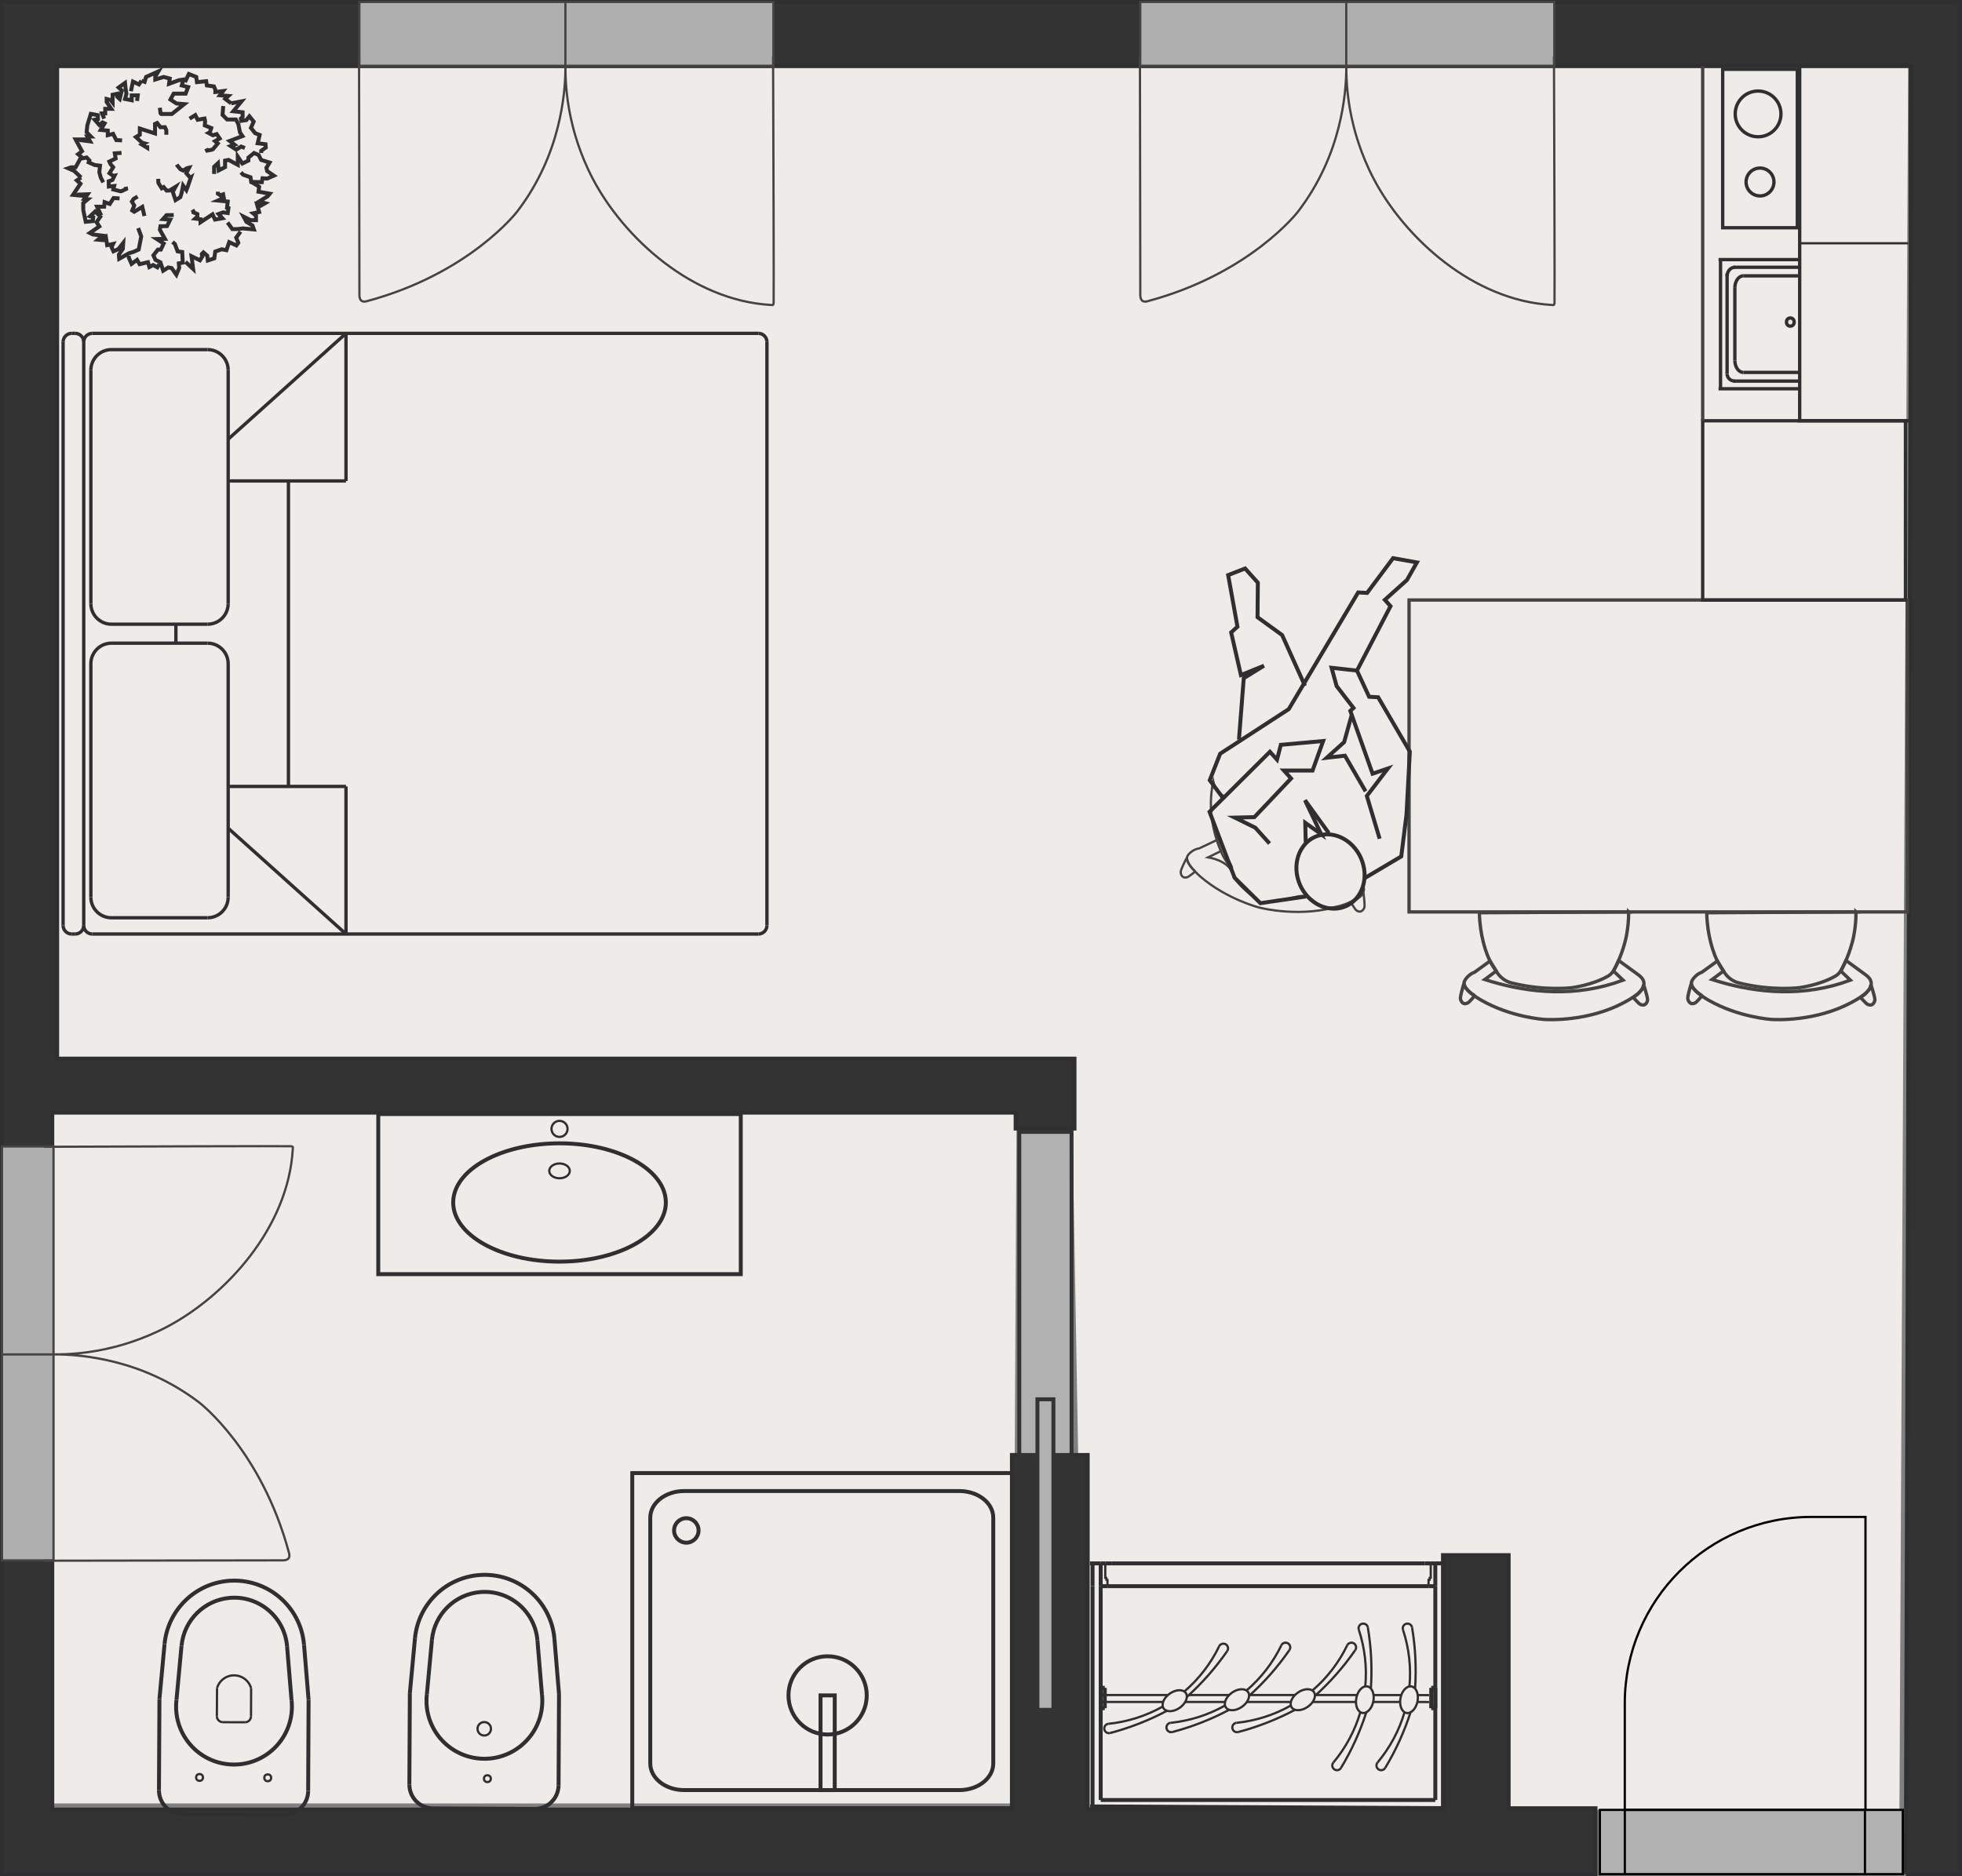 <?xml version="1.0" encoding="UTF-8"?><svg id="Layer_2" xmlns="http://www.w3.org/2000/svg" viewBox="0 0 498.39 476.69"><rect x="0" y="0" width="498.39" height="476.69" fill="#808080" stroke="none"/><defs><style>.cls-1,.cls-2,.cls-3,.cls-4,.cls-5,.cls-6,.cls-7,.cls-8,.cls-9,.cls-10,.cls-11{stroke-miterlimit:10;}.cls-1,.cls-2,.cls-8,.cls-9,.cls-10{stroke-width:.57px;}.cls-1,.cls-5{fill:#b2b1b1;}.cls-1,.cls-9{stroke:#010101;}.cls-2{fill:#afafaf;}.cls-2,.cls-4,.cls-10{stroke:#444443;}.cls-3,.cls-4,.cls-7{stroke-width:.85px;}.cls-3,.cls-4,.cls-8,.cls-9,.cls-10,.cls-11{fill:none;}.cls-3,.cls-6,.cls-7,.cls-8,.cls-11{stroke:#2f2f31;}.cls-12{fill:#efebe8;}.cls-5{stroke:#333;}.cls-6{fill:#333;}.cls-7{fill:#ebe5db;}</style></defs><g id="Layer_6"><g><line class="cls-11" x1="322.41" y1="398.14" x2="322.41" y2="403"/><rect class="cls-11" x="257.16" y="374.28" width="4.92" height="85.14"/><polyline class="cls-12" points="13.53 281.16 258.24 281.16 257.31 458.23 13.53 458.23 13.53 281.16"/><polyline class="cls-12" points="275.46 459.74 482.5 459.87 484.71 16.82 13.68 16.82 13.68 269.02 272.11 269.02 275.46 459.74"/><path class="cls-6" d="M484.11,476.19h13.78V.5H.5V476.19H405.3v-16.74h-22.07v-64.32h-16.68v64.59h-90.25v-90.04h-19.25v90.09H13.28v-177.07h244.71v4.05h14.96v-17.77H14.52V16.81H485.56l-1.45,459.39Z"/><g><rect class="cls-5" x="258.92" y="287.59" width="13.28" height="82.1"/><rect class="cls-5" x="263.53" y="355.54" width="4.06" height="78.9"/></g><g><rect class="cls-2" x=".5" y="291.3" width="13.09" height="105.17"/><path class="cls-10" d="M11.19,291.38c21.3-.08,61.96-.21,62.76-.14,.31,.03,.45,.21,.45,.21,0,.12-.01,.32-.03,.56-1.16,19.95-17.02,37.24-31.96,45.12-6.46,3.41-12.41,4.87-13.25,5.09-6.22,1.6-11.65,1.94-15.62,1.91,4.25-.03,9.63,.42,15.68,1.95,6.59,1.67,14.13,4.73,21.42,10.3,0,0,15.78,12.05,22.78,38.21,.06,.21,.22,.83-.07,1.29-.38,.59-1.3,.58-1.59,.58-1.62-.01-26.45,.03-60.57,.09"/><line class="cls-10" x1="13.53" y1="344.14" x2=".5" y2="344.14"/></g><g><rect class="cls-2" x="135.77" y="-43.98" width="16.21" height="105.17" transform="translate(152.48 -135.27) rotate(90)"/><path class="cls-10" d="M196.38,14.3c.08,21.3,.21,61.96,.14,62.76-.03,.31-.21,.45-.21,.45-.12,0-.32-.01-.56-.03-19.95-1.16-37.24-17.02-45.12-31.96-3.41-6.46-4.87-12.41-5.09-13.25-1.6-6.22-1.94-11.65-1.91-15.62,.03,4.25-.42,9.63-1.95,15.68-1.67,6.59-4.73,14.13-10.3,21.42,0,0-12.05,15.78-38.21,22.78-.21,.06-.83,.22-1.29-.07-.59-.38-.58-1.3-.58-1.59,.01-1.62-.03-26.45-.09-60.57"/><line class="cls-10" x1="143.62" y1="16.65" x2="143.62" y2=".5"/></g><g><rect class="cls-2" x="334.14" y="-43.98" width="16.21" height="105.17" transform="translate(350.84 -333.64) rotate(90)"/><path class="cls-10" d="M394.74,14.3c.08,21.3,.21,61.96,.14,62.76-.03,.31-.21,.45-.21,.45-.12,0-.32-.01-.56-.03-19.95-1.16-37.24-17.02-45.12-31.96-3.41-6.46-4.87-12.41-5.09-13.25-1.6-6.22-1.94-11.65-1.91-15.62,.03,4.25-.42,9.63-1.95,15.68-1.67,6.59-4.73,14.13-10.3,21.42,0,0-12.05,15.78-38.21,22.78-.21,.06-.83,.22-1.29-.07-.59-.38-.58-1.3-.58-1.59,.01-1.62-.03-26.45-.09-60.57"/><line class="cls-10" x1="341.98" y1="16.65" x2="341.98" y2=".5"/></g><g><rect class="cls-1" x="406.4" y="459.86" width="76.95" height="16.33"/><path class="cls-9" d="M460.06,385.43h13.81v74.43h-61.14v-27.11c0-26.12,21.21-47.32,47.32-47.32Z"/><line class="cls-1" x1="473.74" y1="459.86" x2="473.74" y2="476.19"/><line class="cls-1" x1="412.74" y1="459.86" x2="412.74" y2="476.19"/></g><g><g id="ARC"><path class="cls-3" d="M194.82,86.88c0-1.2-.98-2.18-2.18-2.18"/></g><g id="ARC-2"><path class="cls-3" d="M57.96,94.06c0-2.89-2.34-5.23-5.23-5.23"/></g><g id="LINE"><line class="cls-3" x1="44.68" y1="163.42" x2="44.68" y2="158.6"/></g><g id="ARC-3"><path class="cls-3" d="M57.96,168.65c0-2.89-2.34-5.23-5.23-5.23"/></g><g id="ARC-4"><path class="cls-3" d="M52.73,158.6c2.89,0,5.23-2.34,5.23-5.23"/></g><g id="LINE-2"><line class="cls-3" x1="57.96" y1="122.2" x2="87.89" y2="122.2"/></g><g id="LINE-3"><line class="cls-3" x1="57.96" y1="94.06" x2="57.96" y2="153.37"/></g><g id="LINE-4"><line class="cls-3" x1="57.96" y1="111.59" x2="87.89" y2="84.7"/></g><g id="LINE-5"><line class="cls-3" x1="87.89" y1="84.7" x2="87.89" y2="122.2"/></g><g id="ARC-5"><path class="cls-3" d="M23.45,84.7c-1.2,0-2.18,.98-2.18,2.18"/></g><g id="ARC-6"><path class="cls-3" d="M18.21,84.7c-1.2,0-2.18,.98-2.18,2.18"/></g><g id="ARC-7"><path class="cls-3" d="M21.27,86.88c0-1.2-.98-2.18-2.18-2.18"/></g><g id="LINE-6"><line class="cls-3" x1="18.21" y1="84.7" x2="19.09" y2="84.7"/></g><g id="ARC-8"><path class="cls-3" d="M28.31,88.83c-2.89,0-5.23,2.34-5.23,5.23"/></g><g id="ARC-9"><path class="cls-3" d="M28.31,163.42c-2.89,0-5.23,2.34-5.23,5.23"/></g><g id="ARC-10"><path class="cls-3" d="M23.08,153.37c0,2.89,2.34,5.23,5.23,5.23"/></g><g id="LINE-7"><line class="cls-3" x1="23.08" y1="94.06" x2="23.08" y2="153.37"/></g><g id="LINE-8"><line class="cls-3" x1="192.64" y1="84.7" x2="23.45" y2="84.7"/></g><g id="LINE-9"><line class="cls-3" x1="52.73" y1="163.42" x2="28.31" y2="163.42"/></g><g id="LINE-10"><line class="cls-3" x1="52.73" y1="88.83" x2="28.31" y2="88.83"/></g><g id="LINE-11"><line class="cls-3" x1="52.73" y1="158.6" x2="28.31" y2="158.6"/></g><g id="ARC-11"><path class="cls-3" d="M192.64,237.32c1.2,0,2.18-.98,2.18-2.18"/></g><g id="LINE-12"><line class="cls-3" x1="87.89" y1="237.32" x2="87.89" y2="199.82"/></g><g id="ARC-12"><path class="cls-3" d="M52.73,233.19c2.89,0,5.23-2.34,5.23-5.23"/></g><g id="LINE-13"><line class="cls-3" x1="73.27" y1="199.82" x2="73.27" y2="199.82"/></g><g id="LINE-14"><line class="cls-3" x1="73.27" y1="199.82" x2="73.27" y2="199.82"/></g><g id="LINE-15"><line class="cls-3" x1="73.27" y1="199.82" x2="73.27" y2="199.82"/></g><g id="LINE-16"><line class="cls-3" x1="73.27" y1="199.82" x2="73.27" y2="199.82"/></g><g id="LINE-17"><line class="cls-3" x1="73.27" y1="199.82" x2="73.27" y2="199.82"/></g><g id="LINE-18"><line class="cls-3" x1="73.27" y1="199.82" x2="73.27" y2="199.82"/></g><g id="LINE-19"><line class="cls-3" x1="73.27" y1="199.82" x2="73.27" y2="199.82"/></g><g id="LINE-20"><line class="cls-3" x1="73.27" y1="199.82" x2="73.27" y2="199.82"/></g><g id="LINE-21"><line class="cls-3" x1="73.27" y1="199.82" x2="73.27" y2="199.82"/></g><g id="LINE-22"><line class="cls-3" x1="73.27" y1="199.82" x2="73.27" y2="199.82"/></g><g id="LINE-23"><line class="cls-3" x1="73.27" y1="199.82" x2="73.27" y2="199.82"/></g><g id="LINE-24"><line class="cls-3" x1="73.27" y1="199.82" x2="73.27" y2="199.82"/></g><g id="LINE-25"><line class="cls-3" x1="73.27" y1="199.82" x2="73.27" y2="199.82"/></g><g id="LINE-26"><line class="cls-3" x1="73.27" y1="199.82" x2="73.27" y2="199.82"/></g><g id="LINE-27"><line class="cls-3" x1="73.27" y1="199.82" x2="73.27" y2="199.82"/></g><g id="LINE-28"><line class="cls-3" x1="73.27" y1="199.82" x2="73.27" y2="199.82"/></g><g id="LINE-29"><line class="cls-3" x1="73.27" y1="199.82" x2="73.27" y2="199.82"/></g><g id="LINE-30"><line class="cls-3" x1="73.27" y1="199.82" x2="73.27" y2="199.82"/></g><g id="LINE-31"><line class="cls-3" x1="73.27" y1="199.82" x2="73.27" y2="199.82"/></g><g id="LINE-32"><line class="cls-3" x1="73.27" y1="199.82" x2="73.27" y2="199.82"/></g><g id="LINE-33"><line class="cls-3" x1="73.27" y1="199.82" x2="73.27" y2="199.82"/></g><g id="LINE-34"><line class="cls-3" x1="73.27" y1="199.82" x2="73.27" y2="199.82"/></g><g id="LINE-35"><line class="cls-3" x1="73.27" y1="199.82" x2="73.27" y2="199.82"/></g><g id="LINE-36"><line class="cls-3" x1="73.27" y1="199.82" x2="73.27" y2="199.82"/></g><g id="LINE-37"><line class="cls-3" x1="73.27" y1="199.82" x2="73.27" y2="199.82"/></g><g id="LINE-38"><line class="cls-3" x1="73.27" y1="199.82" x2="73.27" y2="199.82"/></g><g id="LINE-39"><line class="cls-3" x1="73.27" y1="199.82" x2="73.27" y2="199.82"/></g><g id="LINE-40"><line class="cls-3" x1="73.27" y1="199.82" x2="73.27" y2="199.82"/></g><g id="LINE-41"><line class="cls-3" x1="73.27" y1="199.82" x2="73.27" y2="199.82"/></g><g id="LINE-42"><line class="cls-3" x1="73.27" y1="199.82" x2="73.27" y2="199.82"/></g><g id="LINE-43"><line class="cls-3" x1="73.27" y1="199.82" x2="73.27" y2="199.82"/></g><g id="LINE-44"><line class="cls-3" x1="73.27" y1="199.82" x2="73.27" y2="199.82"/></g><g id="LINE-45"><line class="cls-3" x1="73.27" y1="199.82" x2="73.27" y2="199.82"/></g><g id="LINE-46"><line class="cls-3" x1="73.27" y1="199.82" x2="73.27" y2="199.82"/></g><g id="LINE-47"><line class="cls-3" x1="73.27" y1="199.82" x2="73.27" y2="199.82"/></g><g id="LINE-48"><line class="cls-3" x1="73.27" y1="199.82" x2="73.27" y2="199.82"/></g><g id="LINE-49"><line class="cls-3" x1="73.27" y1="199.82" x2="73.27" y2="199.82"/></g><g id="LINE-50"><line class="cls-3" x1="73.27" y1="199.82" x2="73.27" y2="199.82"/></g><g id="ARC-13"><path class="cls-3" d="M73.27,199.82s0,0,0,0"/></g><g id="ARC-14"><path class="cls-3" d="M73.27,199.82s0,0,0,0"/></g><g id="ARC-15"><path class="cls-3" d="M73.27,199.82s0,0,0,0"/></g><g id="ARC-16"><path class="cls-3" d="M73.27,199.82s0,0,0,0"/></g><g id="ARC-17"><path class="cls-3" d="M73.27,199.82s0,0,0,0"/></g><g id="ARC-18"><path class="cls-3" d="M73.27,199.82s0,0,0,0"/></g><g id="ARC-19"><path class="cls-3" d="M73.27,199.82s0,0,0,0"/></g><g id="ARC-20"><path class="cls-3" d="M73.27,199.82s0,0,0,0"/></g><g id="ARC-21"><path class="cls-3" d="M73.27,199.82s0,0,0,0"/></g><g id="ARC-22"><path class="cls-3" d="M73.27,199.82s0,0,0,0"/></g><g id="ARC-23"><path class="cls-3" d="M73.27,199.82s0,0,0,0"/></g><g id="ARC-24"><path class="cls-3" d="M73.27,199.82s0,0,0,0"/></g><g id="ARC-25"><path class="cls-3" d="M73.27,199.82s0,0,0,0"/></g><g id="ARC-26"><path class="cls-3" d="M73.27,199.82s0,0,0,0"/></g><g id="ARC-27"><path class="cls-3" d="M73.27,199.82s0,0,0,0"/></g><g id="ARC-28"><path class="cls-3" d="M73.27,199.82s0,0,0,0"/></g><g id="ARC-29"><path class="cls-3" d="M73.27,199.82s0,0,0,0"/></g><g id="ARC-30"><path class="cls-3" d="M73.27,199.82s0,0,0,0"/></g><g id="ARC-31"><polyline class="cls-3" points="73.27 199.82 73.27 199.82 73.27 199.82"/></g><g id="ARC-32"><path class="cls-3" d="M73.27,199.82s0,0,0,0"/></g><g id="ARC-33"><polyline class="cls-3" points="73.27 199.82 73.27 199.82 73.27 199.82"/></g><g id="ARC-34"><path class="cls-3" d="M73.27,199.82s0,0,0,0"/></g><g id="ARC-35"><path class="cls-3" d="M73.27,199.82s0,0,0,0"/></g><g id="ARC-36"><path class="cls-3" d="M73.27,199.82s0,0,0,0"/></g><g id="LINE-51"><line class="cls-3" x1="73.27" y1="199.82" x2="73.27" y2="199.82"/></g><g id="LINE-52"><line class="cls-3" x1="73.27" y1="199.82" x2="73.27" y2="199.82"/></g><g id="ARC-37"><polyline class="cls-3" points="73.27 199.82 73.27 199.82 73.27 199.82"/></g><g id="ARC-38"><path class="cls-3" d="M73.27,199.82s0,0,0,0"/></g><g id="ARC-39"><polyline class="cls-3" points="73.27 199.82 73.27 199.82 73.27 199.82"/></g><g id="ARC-40"><path class="cls-3" d="M73.27,199.82s0,0,0,0"/></g><g id="ARC-41"><polyline class="cls-3" points="73.27 199.82 73.27 199.82 73.27 199.82"/></g><g id="ARC-42"><polyline class="cls-3" points="73.27 199.82 73.27 199.82 73.27 199.82"/></g><g id="ARC-43"><path class="cls-3" d="M73.27,199.82s0,0,0,0"/></g><g id="ARC-44"><polyline class="cls-3" points="73.27 199.82 73.27 199.82 73.27 199.82"/></g><g id="ARC-45"><path class="cls-3" d="M73.27,199.82s0,0,0,0"/></g><g id="ARC-46"><polyline class="cls-3" points="73.27 199.82 73.27 199.82 73.27 199.82"/></g><g id="ARC-47"><polyline class="cls-3" points="73.27 199.82 73.27 199.82 73.27 199.82"/></g><g id="ARC-48"><path class="cls-3" d="M73.27,199.82s0,0,0,0"/></g><g id="ARC-49"><polyline class="cls-3" points="73.27 199.82 73.27 199.82 73.27 199.82"/></g><g id="ARC-50"><path class="cls-3" d="M73.27,199.82s0,0,0,0"/></g><g id="LINE-53"><line class="cls-3" x1="57.96" y1="210.43" x2="87.89" y2="237.32"/></g><g id="LINE-54"><line class="cls-3" x1="57.96" y1="199.82" x2="87.89" y2="199.82"/></g><g id="ARC-51"><path class="cls-3" d="M21.27,235.14c0,1.2,.98,2.18,2.18,2.18"/></g><g id="ARC-52"><path class="cls-3" d="M19.09,237.32c1.2,0,2.18-.98,2.18-2.18"/></g><g id="ARC-53"><path class="cls-3" d="M16.03,235.14c0,1.2,.98,2.18,2.18,2.18"/></g><g id="LINE-55"><line class="cls-3" x1="18.21" y1="237.32" x2="19.09" y2="237.32"/></g><g id="ARC-54"><path class="cls-3" d="M23.08,227.96c0,2.89,2.34,5.23,5.23,5.23"/></g><g id="LINE-56"><line class="cls-3" x1="192.64" y1="237.32" x2="23.45" y2="237.32"/></g><g id="LINE-57"><line class="cls-3" x1="52.73" y1="233.19" x2="28.31" y2="233.19"/></g><g id="LINE-58"><line class="cls-3" x1="21.27" y1="86.88" x2="21.27" y2="235.14"/></g><g id="LINE-59"><line class="cls-3" x1="16.03" y1="86.88" x2="16.03" y2="235.14"/></g><g id="LINE-60"><line class="cls-3" x1="23.08" y1="227.96" x2="23.08" y2="168.65"/></g><g id="LINE-61"><line class="cls-3" x1="57.96" y1="227.96" x2="57.96" y2="168.65"/></g><g id="LINE-62"><line class="cls-3" x1="73.27" y1="199.82" x2="73.27" y2="122.2"/></g><g id="LINE-63"><line class="cls-3" x1="194.82" y1="86.88" x2="194.82" y2="235.14"/></g></g><g><g id="LWPOLYLINE"><rect class="cls-11" x="160.61" y="374.28" width="96.55" height="85.14"/></g><g id="LWPOLYLINE-2"><path class="cls-11" d="M173.78,378.85h69.93c4.75,0,8.6,3.03,8.6,6.77v62.44c0,3.74-3.85,6.77-8.6,6.77h-69.93c-4.75,0-8.6-3.03-8.6-6.77v-62.44c0-3.74,3.85-6.77,8.6-6.77Z"/></g><g id="CIRCLE"><circle class="cls-11" cx="174.34" cy="388.86" r="3.11"/></g><rect class="cls-11" x="208.43" y="430.77" width="3.61" height="24.07"/><circle class="cls-11" cx="210.23" cy="430.77" r="9.94"/></g><g><g id="LINE-64"><line class="cls-8" x1="62.24" y1="437.6" x2="56.59" y2="437.58"/></g><g id="LINE-65"><line class="cls-8" x1="63.76" y1="436.11" x2="63.79" y2="428.95"/></g><g id="ARC-55"><path class="cls-8" d="M62.24,437.6c.83,0,1.51-.67,1.51-1.5"/></g><g id="LINE-66"><line class="cls-8" x1="55.09" y1="436.06" x2="55.13" y2="428.91"/></g><g id="ARC-56"><path class="cls-8" d="M55.09,436.06c0,.83,.67,1.51,1.5,1.51"/></g><g id="ARC-57"><path class="cls-8" d="M63.79,428.95c-.69-2.4-3.18-3.78-5.58-3.1-1.48,.42-2.64,1.58-3.08,3.05"/></g><g id="CIRCLE-2"><circle class="cls-8" cx="68.01" cy="451.71" r=".87"/></g><g id="CIRCLE-3"><circle class="cls-8" cx="50.69" cy="451.62" r=".87"/></g><g id="LINE-67"><line class="cls-11" x1="78.28" y1="455.05" x2="78.39" y2="431.89"/></g><g id="ARC-58"><path class="cls-11" d="M72.19,461.08c3.35,.02,6.07-2.68,6.09-6.03"/></g><g id="LINE-68"><line class="cls-11" x1="40.38" y1="454.86" x2="40.5" y2="431.7"/></g><g id="ARC-59"><path class="cls-11" d="M40.38,454.86c-.02,3.35,2.68,6.07,6.03,6.09"/></g><g id="LINE-69"><line class="cls-11" x1="77.23" y1="417.92" x2="78.39" y2="431.89"/></g><g id="ARC-60"><path class="cls-11" d="M77.23,417.92c-.81-9.79-9.41-17.06-19.2-16.25-8.59,.72-15.43,7.49-16.23,16.07"/></g><g id="ARC-61"><path class="cls-11" d="M72.92,418.28c-.62-7.4-7.12-12.91-14.52-12.29-6.5,.54-11.67,5.67-12.28,12.16"/></g><g id="LINE-70"><line class="cls-11" x1="72.92" y1="418.28" x2="74.06" y2="432.06"/></g><g id="LINE-71"><line class="cls-11" x1="41.8" y1="417.75" x2="40.5" y2="431.7"/></g><g id="LINE-72"><line class="cls-11" x1="46.11" y1="418.15" x2="44.83" y2="431.91"/></g><g id="ARC-62"><path class="cls-11" d="M44.83,431.91c-.95,8.07,4.82,15.38,12.89,16.33,8.07,.95,15.38-4.82,16.33-12.89,.13-1.1,.13-2.2,.02-3.3"/></g><g id="LINE-73"><line class="cls-11" x1="72.19" y1="461.08" x2="46.42" y2="460.95"/></g></g><g><g id="CIRCLE-4"><circle class="cls-8" cx="123.81" cy="451.93" r=".87"/></g><g id="LINE-74"><line class="cls-11" x1="141.89" y1="453.58" x2="142" y2="430.42"/></g><g id="ARC-63"><path class="cls-11" d="M135.8,459.61c3.35,.02,6.07-2.68,6.09-6.03"/></g><g id="LINE-75"><line class="cls-11" x1="103.99" y1="453.39" x2="104.11" y2="430.23"/></g><g id="ARC-64"><path class="cls-11" d="M103.99,453.39c-.02,3.35,2.68,6.07,6.03,6.09"/></g><g id="LINE-76"><line class="cls-11" x1="140.84" y1="416.45" x2="142" y2="430.42"/></g><g id="ARC-65"><path class="cls-11" d="M140.84,416.45c-.81-9.79-9.41-17.06-19.2-16.25-8.59,.72-15.43,7.49-16.23,16.07"/></g><g id="ARC-66"><path class="cls-11" d="M136.52,416.81c-.62-7.4-7.12-12.91-14.52-12.29-6.5,.54-11.67,5.67-12.28,12.16"/></g><g id="LINE-77"><line class="cls-11" x1="136.52" y1="416.81" x2="137.67" y2="430.59"/></g><g id="LINE-78"><line class="cls-11" x1="105.41" y1="416.27" x2="104.11" y2="430.23"/></g><g id="LINE-79"><line class="cls-11" x1="109.72" y1="416.68" x2="108.44" y2="430.44"/></g><g id="ARC-67"><path class="cls-11" d="M108.44,430.44c-.95,8.07,4.82,15.38,12.89,16.33,8.07,.95,15.38-4.82,16.33-12.89,.13-1.1,.13-2.2,.02-3.3"/></g><g id="LINE-80"><line class="cls-11" x1="135.8" y1="459.61" x2="110.02" y2="459.48"/></g><g id="CIRCLE-5"><circle class="cls-8" cx="123.01" cy="439.26" r="1.71"/></g></g><g><rect class="cls-11" x="121.79" y="257.37" width="40.67" height="92.08" transform="translate(-161.28 445.53) rotate(-90)"/><ellipse class="cls-11" cx="142.13" cy="305.53" rx="27.01" ry="15.03"/><g id="CIRCLE-6"><circle class="cls-8" cx="142.13" cy="286.83" r="2.04"/></g><g id="CIRCLE-7"><ellipse class="cls-8" cx="142.13" cy="297.5" rx="2.61" ry="1.88"/></g></g><g><path class="cls-4" d="M417.49,250.4c.1-.01,.24,.43,.31,.68,.79,2.59,.78,2.92,.66,3.29-.07,.19-.26,.75-.76,.93-.47,.17-.94-.07-1.1-.15-.19-.1-.24-.17-.79-.72-.73-.74-.84-.84-.82-1,.04-.23,.3-.24,.86-.7,.31-.25,.51-.48,.72-.72,.44-.5,.68-.77,.8-1.21,.06-.2,.05-.38,.11-.39Z"/><path class="cls-4" d="M371.9,250.06c-.1-.01-.23,.44-.29,.69-.71,2.61-.7,2.94-.56,3.3,.07,.19,.28,.74,.79,.91,.47,.16,.93-.1,1.09-.19,.18-.1,.24-.17,.77-.74,.7-.76,.82-.86,.79-1.03-.04-.23-.31-.23-.88-.67-.32-.25-.53-.46-.74-.7-.45-.48-.7-.75-.84-1.19-.06-.2-.06-.38-.13-.38Z"/><path class="cls-4" d="M413.71,231.7c0,.4,0,.96-.03,1.61-.08,1.81-.32,3.41-.6,4.81,0,0-.94,4.61-3.17,8.43-.1,.17-.33,.57-.76,.96,0,0-.33,.31-.74,.54-4.02,2.28-9.14,2.91-9.15,2.91s-7.01,.87-15.2-1.19c-.35-.09-.92-.25-1.56-.61-1.48-.83-2.27-2.11-2.45-2.43,0,0,0,0,0,0-.39-.54-.91-1.32-1.43-2.31-.27-.51-1.14-2.22-1.88-5.25-.43-1.74-.88-4.21-.95-7.26,12.64-.07,25.29-.13,37.93-.2Z"/><path class="cls-4" d="M374.53,247.05c-.37,.13-.98,.41-1.56,.97-.47,.45-.95,1.1-1.06,1.56-.42,1.77,3.76,4.21,4.34,4.54,7.63,4.38,15.99,4.9,16,4.9,1.05,.07,11.17,.59,20.28-4.29,1.82-.98,5.28-2.87,5.06-5.02-.09-.87-.75-1.54-1.34-1.97-1.69-1.23-3.38-2.46-5.07-3.7-.43,.9-.87,1.8-1.3,2.7,.81,.77,1.61,1.53,2.42,2.3-.76,.28-1.54,.55-2.33,.8-11.77,3.7-23.37,2.07-32.81-.96l2.91-2.16c-.52-.85-1.04-1.7-1.56-2.55-1.32,.96-2.64,1.92-3.97,2.88Z"/><rect class="cls-4" x="381.58" y="128.8" width="79.25" height="126.56" transform="translate(229.13 613.29) rotate(-90)"/><path class="cls-4" d="M475.23,250.4c.1-.01,.24,.43,.31,.68,.79,2.59,.78,2.92,.66,3.29-.07,.19-.26,.75-.76,.93-.47,.17-.94-.07-1.1-.15-.19-.1-.24-.17-.79-.72-.73-.74-.84-.84-.82-1,.04-.23,.3-.24,.86-.7,.31-.25,.51-.48,.72-.72,.44-.5,.68-.77,.8-1.21,.06-.2,.05-.38,.11-.39Z"/><path class="cls-4" d="M429.65,250.06c-.1-.01-.23,.44-.29,.69-.71,2.61-.7,2.94-.56,3.3,.07,.19,.28,.74,.79,.91,.47,.16,.93-.1,1.09-.19,.18-.1,.24-.17,.77-.74,.7-.76,.82-.86,.79-1.03-.04-.23-.31-.23-.88-.67-.32-.25-.53-.46-.74-.7-.45-.48-.7-.75-.84-1.19-.06-.2-.06-.38-.13-.38Z"/><path class="cls-4" d="M471.46,231.7c0,.4,0,.96-.03,1.61-.08,1.81-.32,3.41-.6,4.81,0,0-.94,4.61-3.17,8.43-.1,.17-.33,.57-.76,.96,0,0-.33,.31-.74,.54-4.02,2.28-9.14,2.91-9.15,2.91s-7.01,.87-15.2-1.19c-.35-.09-.92-.25-1.56-.61-1.48-.83-2.27-2.11-2.45-2.43,0,0,0,0,0,0-.39-.54-.91-1.32-1.43-2.31-.27-.51-1.14-2.22-1.88-5.25-.43-1.74-.88-4.21-.95-7.26,12.64-.07,25.29-.13,37.93-.2Z"/><path class="cls-4" d="M432.27,247.05c-.37,.13-.98,.41-1.56,.97-.47,.45-.95,1.1-1.06,1.56-.42,1.77,3.76,4.21,4.34,4.54,7.63,4.38,15.99,4.9,16,4.9,1.05,.07,11.17,.59,20.28-4.29,1.82-.98,5.28-2.87,5.06-5.02-.09-.87-.75-1.54-1.34-1.97-1.69-1.23-3.38-2.46-5.07-3.7-.43,.9-.87,1.8-1.3,2.7,.81,.77,1.61,1.53,2.42,2.3-.76,.28-1.54,.55-2.33,.8-11.77,3.7-23.37,2.07-32.81-.96l2.91-2.16c-.52-.85-1.04-1.7-1.56-2.55-1.32,.96-2.64,1.92-3.97,2.88Z"/></g><g><ellipse class="cls-7" cx="454.78" cy="81.83" rx=".98" ry="1.04"/><g><g><g><g id="LINE-81"><line class="cls-3" x1="456.91" y1="94.62" x2="442.84" y2="94.62"/></g><g id="SPLINE"><path class="cls-3" d="M440.69,91.57c0,1.69,.96,3.05,2.15,3.05"/></g><g id="LINE-82"><line class="cls-3" x1="440.69" y1="91.57" x2="440.69" y2="73.14"/></g><g id="SPLINE-2"><path class="cls-3" d="M442.84,70.09c-1.19,0-2.15,1.37-2.15,3.05"/></g><g id="LINE-83"><line class="cls-3" x1="442.84" y1="70.09" x2="456.91" y2="70.09"/></g></g><g id="LINE-84"><line class="cls-3" x1="456.91" y1="96.83" x2="440.38" y2="96.83"/></g><g id="SPLINE-3"><path class="cls-3" d="M438.72,95c0,1.01,.88,1.83,1.97,1.83"/></g><g id="LINE-85"><line class="cls-3" x1="438.72" y1="95" x2="438.72" y2="69.51"/></g><g id="SPLINE-4"><path class="cls-3" d="M440.69,67.91c-1.09,0-1.97,1.02-1.97,2.28"/></g><g id="LINE-86"><line class="cls-3" x1="440.38" y1="67.91" x2="456.91" y2="67.91"/></g><g id="LINE-87"><line class="cls-3" x1="456.91" y1="65.96" x2="436.55" y2="65.96"/></g><g id="LINE-88"><line class="cls-3" x1="436.55" y1="98.78" x2="456.91" y2="98.78"/></g></g><g id="LINE-89"><line class="cls-3" x1="437.05" y1="65.96" x2="437.05" y2="98.78"/></g></g></g><g><rect class="cls-3" x="426.96" y="28.25" width="40.25" height="18.96" transform="translate(484.81 -409.35) rotate(90)"/><circle class="cls-3" cx="446.59" cy="28.94" r="5.81"/><circle class="cls-3" cx="447.08" cy="46.24" r="3.54"/></g><rect class="cls-3" x="457.16" y="16.71" width="28.11" height="90.2"/><line class="cls-8" x1="456.91" y1="61.81" x2="484.71" y2="61.81"/><rect class="cls-3" x="432.52" y="106.91" width="51.51" height="45.55"/><g><g><g id="LINE-90"><line class="cls-11" x1="363.44" y1="397.23" x2="361.89" y2="397.23"/></g><g id="LINE-91"><line class="cls-11" x1="280.76" y1="397.23" x2="282.31" y2="397.23"/></g><g id="LINE-92"><line class="cls-11" x1="279.6" y1="457.35" x2="364.6" y2="457.35"/></g><g id="LINE-93"><line class="cls-11" x1="364.6" y1="403.02" x2="362.88" y2="403.02"/></g><g id="LINE-94"><line class="cls-8" x1="362.88" y1="403.02" x2="362.88" y2="401.16"/></g><g id="LINE-95"><line class="cls-11" x1="362.88" y1="401.16" x2="363.44" y2="401.16"/></g><g id="LINE-96"><line class="cls-8" x1="363.44" y1="401.16" x2="363.44" y2="397.23"/></g><g id="LINE-97"><line class="cls-11" x1="363.44" y1="397.23" x2="364.6" y2="397.23"/></g><g id="LINE-98"><line class="cls-11" x1="279.6" y1="403.02" x2="281.32" y2="403.02"/></g><g id="LINE-99"><line class="cls-8" x1="281.32" y1="403.02" x2="281.32" y2="401.16"/></g><g id="LINE-100"><line class="cls-11" x1="281.32" y1="401.16" x2="280.76" y2="401.16"/></g><g id="LINE-101"><line class="cls-8" x1="280.76" y1="401.16" x2="280.76" y2="397.23"/></g><g id="LINE-102"><line class="cls-11" x1="280.76" y1="397.23" x2="279.6" y2="397.23"/></g><g id="LINE-103"><line class="cls-11" x1="364.6" y1="397.23" x2="366.67" y2="397.23"/></g><g id="LINE-104"><line class="cls-11" x1="366.67" y1="397.23" x2="366.67" y2="403.02"/></g><g id="LINE-105"><line class="cls-11" x1="364.6" y1="403.02" x2="364.6" y2="397.23"/></g><g id="LINE-106"><line class="cls-11" x1="279.6" y1="397.23" x2="276.87" y2="397.23"/></g><g id="LINE-107"><line class="cls-11" x1="277.53" y1="397.23" x2="277.53" y2="403.02"/></g><g id="LINE-108"><line class="cls-11" x1="279.6" y1="403.02" x2="279.6" y2="397.23"/></g><g id="LINE-109"><line class="cls-11" x1="364.6" y1="457.35" x2="364.6" y2="403.02"/></g><g id="LINE-110"><line class="cls-11" x1="366.67" y1="403.02" x2="366.67" y2="457.35"/></g><g id="LINE-111"><line class="cls-11" x1="279.6" y1="428.84" x2="279.6" y2="434.03"/></g><g id="LINE-112"><line class="cls-11" x1="364.6" y1="428.84" x2="364.6" y2="434.03"/></g><g id="LINE-113"><line class="cls-11" x1="279.6" y1="457.35" x2="279.6" y2="403.02"/></g><g id="LINE-114"><line class="cls-11" x1="277.53" y1="403.02" x2="277.53" y2="458.98"/></g><g id="LINE-115"><line class="cls-11" x1="361.89" y1="397.23" x2="282.31" y2="397.23"/></g><g id="LINE-116"><line class="cls-11" x1="362.88" y1="403.02" x2="281.32" y2="403.02"/></g><g id="LINE-117"><line class="cls-11" x1="279.6" y1="434.03" x2="280.64" y2="434.03"/></g><g id="LINE-118"><line class="cls-11" x1="280.64" y1="434.03" x2="280.64" y2="428.84"/></g><g id="LINE-119"><line class="cls-11" x1="280.64" y1="428.84" x2="279.6" y2="428.84"/></g><g id="LINE-120"><line class="cls-11" x1="364.6" y1="434.03" x2="363.56" y2="434.03"/></g><g id="LINE-121"><line class="cls-11" x1="363.56" y1="434.03" x2="363.56" y2="428.84"/></g><g id="LINE-122"><line class="cls-11" x1="363.56" y1="428.84" x2="364.6" y2="428.84"/></g><line class="cls-11" x1="366.67" y1="459.42" x2="366.67" y2="456.14"/><line class="cls-11" x1="366.67" y1="459.42" x2="276.9" y2="458.98"/></g><g id="LINE-123"><line class="cls-8" x1="333.44" y1="432.44" x2="344.44" y2="432.44"/></g><g id="LINE-124"><line class="cls-8" x1="348.83" y1="432.44" x2="355.67" y2="432.44"/></g><g id="LINE-125"><line class="cls-8" x1="360.05" y1="432.44" x2="363.01" y2="432.46"/></g><g id="LINE-126"><line class="cls-8" x1="334.02" y1="430.68" x2="344.75" y2="430.68"/></g><g id="LINE-127"><line class="cls-8" x1="348.91" y1="430.69" x2="355.97" y2="430.69"/></g><g id="LINE-128"><line class="cls-8" x1="360.14" y1="430.69" x2="363.01" y2="430.71"/></g><g id="LINE-129"><line class="cls-8" x1="279.43" y1="432.44" x2="295.46" y2="432.44"/></g><g id="LINE-130"><line class="cls-8" x1="279.43" y1="430.68" x2="296.68" y2="430.68"/></g><g id="ARC-68"><path class="cls-8" d="M314.1,437.74c-.65,.07-1.13,.65-1.06,1.31s.65,1.13,1.31,1.06c.06,0,.12-.02,.18-.03"/></g><g id="LINE-131"><line class="cls-8" x1="301.07" y1="432.44" x2="311.19" y2="432.44"/></g><g id="LINE-132"><line class="cls-8" x1="302" y1="430.68" x2="312.22" y2="430.68"/></g><g id="ARC-69"><path class="cls-8" d="M297.79,440.08c5.02-1.32,9.87-3.22,14.45-5.65"/></g><g id="ARC-70"><path class="cls-8" d="M297.37,437.74c4.86-.5,9.56-2,13.81-4.4"/></g><g id="ARC-71"><path class="cls-8" d="M333.37,429.53c3.71-3.18,6.72-7.08,8.85-11.48"/></g><g id="ARC-72"><path class="cls-8" d="M334.02,430.9c3.86-3.47,7.3-7.38,10.25-11.65"/></g><g id="ARC-73"><path class="cls-8" d="M344.27,419.25c.37-.54,.24-1.28-.3-1.66s-1.28-.24-1.66,.3c-.03,.05-.07,.1-.09,.16"/></g><g id="ARC-74"><path class="cls-8" d="M327.54,419.25c.37-.54,.24-1.28-.3-1.66s-1.28-.24-1.66,.3c-.03,.05-.07,.1-.09,.16"/></g><g id="ARC-75"><path class="cls-8" d="M314.1,437.74c4.86-.5,9.56-2,13.81-4.4"/></g><g id="ARC-76"><path class="cls-8" d="M314.52,440.08c5.02-1.32,9.87-3.22,14.45-5.65"/></g><g id="ARC-77"><path class="cls-8" d="M317.29,430.9c3.86-3.47,7.3-7.38,10.25-11.65"/></g><g id="ARC-78"><path class="cls-8" d="M316.64,429.53c3.71-3.18,6.72-7.08,8.85-11.48"/></g><g id="LINE-133"><line class="cls-8" x1="316.72" y1="432.44" x2="327.92" y2="432.44"/></g><g id="LINE-134"><line class="cls-8" x1="317.53" y1="430.68" x2="328.95" y2="430.68"/></g><g id="ARC-79"><path class="cls-8" d="M281.57,437.99c-.65,.07-1.13,.65-1.06,1.31,.07,.65,.65,1.13,1.31,1.06,.06,0,.12-.02,.18-.03"/></g><g id="ARC-80"><path class="cls-8" d="M281.57,437.99c4.86-.5,9.56-2,13.81-4.4"/></g><g id="ARC-81"><path class="cls-8" d="M281.99,440.33c5.02-1.32,9.87-3.22,14.45-5.65"/></g><g id="ARC-82"><path class="cls-8" d="M300.84,429.78c3.71-3.18,6.72-7.08,8.85-11.48"/></g><g id="ARC-83"><path class="cls-8" d="M301.49,431.15c3.86-3.47,7.3-7.38,10.25-11.65"/></g><g id="ARC-84"><path class="cls-8" d="M311.74,419.5c.37-.54,.24-1.28-.3-1.66-.54-.37-1.28-.24-1.66,.3-.03,.05-.07,.1-.09,.16"/></g><g id="ARC-85"><path class="cls-8" d="M297.37,437.74c-.65,.07-1.13,.65-1.06,1.31,.07,.65,.65,1.13,1.31,1.06,.06,0,.12-.02,.18-.03"/></g><g id="ELLIPSE"><ellipse class="cls-8" cx="314.21" cy="431.87" rx="3.43" ry="2.2" transform="translate(-190.88 258.33) rotate(-35)"/></g><g id="ELLIPSE-2"><ellipse class="cls-8" cx="330.94" cy="431.87" rx="3.43" ry="2.2" transform="translate(-187.86 267.92) rotate(-35)"/></g><g id="ELLIPSE-3"><ellipse class="cls-8" cx="298.41" cy="432.12" rx="3.43" ry="2.2" transform="translate(-193.89 249.31) rotate(-35)"/></g><g id="ARC-86"><path class="cls-8" d="M338.71,447.82c-.42,.5-.36,1.26,.15,1.68,.5,.42,1.26,.36,1.68-.15,.04-.05,.07-.1,.11-.15"/></g><g id="ARC-87"><path class="cls-8" d="M346.81,428.5c.45-4.86-.11-9.76-1.64-14.4"/></g><g id="ARC-88"><path class="cls-8" d="M348.23,429.03c.35-5.18,.09-10.38-.76-15.5"/></g><g id="ARC-89"><path class="cls-8" d="M347.47,413.53c-.11-.65-.72-1.09-1.37-.98s-1.09,.72-.98,1.37c.01,.06,.02,.12,.04,.18"/></g><g id="ARC-90"><path class="cls-8" d="M338.71,447.82c3.13-3.74,5.47-8.09,6.85-12.78"/></g><g id="ARC-91"><path class="cls-8" d="M340.64,449.2c2.68-4.44,4.84-9.18,6.43-14.12"/></g><g id="ELLIPSE-4"><ellipse class="cls-8" cx="346.7" cy="431.87" rx="3.43" ry="2.2" transform="translate(-142.67 691.15) rotate(-79.16)"/></g><g id="ARC-92"><path class="cls-8" d="M349.93,447.82c-.42,.5-.36,1.26,.15,1.68,.5,.42,1.26,.36,1.68-.15,.04-.05,.07-.1,.11-.15"/></g><g id="ARC-93"><path class="cls-8" d="M358.03,428.5c.45-4.86-.11-9.76-1.64-14.4"/></g><g id="ARC-94"><path class="cls-8" d="M359.46,429.03c.35-5.18,.09-10.38-.76-15.5"/></g><g id="ARC-95"><path class="cls-8" d="M358.7,413.53c-.11-.65-.72-1.09-1.37-.98s-1.09,.72-.98,1.37c.01,.06,.02,.12,.04,.18"/></g><g id="ARC-96"><path class="cls-8" d="M349.93,447.82c3.13-3.74,5.47-8.09,6.85-12.78"/></g><g id="ARC-97"><path class="cls-8" d="M351.87,449.2c2.68-4.44,4.84-9.18,6.43-14.12"/></g><g id="ELLIPSE-5"><ellipse class="cls-8" cx="357.92" cy="431.87" rx="3.43" ry="2.2" transform="translate(-133.56 702.18) rotate(-79.16)"/></g></g><g><g id="LWPOLYLINE-3"><polyline class="cls-11" points="36.69 54.88 36.15 52.57 34.08 53.81 33.59 53.48 34.1 52.22 33.5 51.22 33.96 50.53 34.96 49.93"/></g><g id="LWPOLYLINE-4"><polyline class="cls-11" points="63.81 46.21 65.48 47.21 65.83 47.46 65.66 48.71 68.53 49.21 67.99 49.87 65.83 51.2 67.36 51.62 66.19 52.29 65.3 51.95 65.83 53.87 64.31 54.2 65.03 54.79 65.03 55.95 63.68 55.95 61.88 55.04 62.6 56.37 64.13 57.29 64.49 58.29 61.7 58.04 60.36 58.2 59.01 58.2 57.81 56.54"/></g><g id="LWPOLYLINE-5"><polyline class="cls-11" points="20.59 45.1 19.52 45.84 20.44 46.68 18.54 49.51 20.51 49.7 20.35 49.43 22.25 49.36 21.42 50.54 22.31 50.62 21.14 51.6 21.15 53.36 21.77 56.35 23.59 56.18 23.68 55.19 22.89 54.95 24.18 53.73 24.92 54.47 25.48 54.27 24.66 52.52 26.46 52.52 26.57 51.36 27.88 51.82 28.84 50.32 30.37 50.41"/></g><g id="LWPOLYLINE-6"><polyline class="cls-11" points="48.88 53.29 49.14 53.71 49.14 53.96 50.13 54.38 50.13 55.04 49.59 55.54 50.94 55.71 50.94 56.46 53.99 54.46 54.62 55.79 56.5 55.46 55.52 54.38 56.68 53.96 57.85 54.13 58.03 52.88 57.67 52.79 57.85 51.21 55.34 50.96 56.86 50.29 56.68 49.38 55.97 49.63 55.34 49.21 55.34 48.71"/></g><g id="LWPOLYLINE-7"><polyline class="cls-11" points="32.71 64.99 32.71 65.45 33.42 67.05 34.81 66.03 35.46 67.13 37.58 66.62 37.94 67.85 38.89 67.34 39.98 67.93 40.47 67.11"/></g><g id="LWPOLYLINE-8"><polyline class="cls-11" points="25.73 54.69 24.77 56.1 24.54 56.47 25.23 57.53 22.82 59.19 23.59 59.57 26.11 59.88 24.89 60.9 26.23 61.02 26.91 60.34 27.22 62.3 28.74 61.97 28.34 62.8 28.82 63.86 30.05 63.3 31.3 61.72 31.2 63.23 30.19 64.7 30.28 65.76 32.71 64.37 34 63.96 35.23 63.4 35.7 60.98 35.88 60.07 35.1 57.96"/></g><g id="LWPOLYLINE-9"><polyline class="cls-11" points="47.12 66.53 49.06 68.34 48.65 65.1 50.79 66.14 51.4 65.17 51.26 64.55 51.67 64.13 52.65 64.97 52.79 66.19 54.43 65.64 54.68 63.91 56.31 63.34 57.52 63.57 58.22 61.52 58.69 61.74 60.04 62.36 60.53 61.69 60 60.38 61.11 58.85"/></g><g id="LWPOLYLINE-10"><polyline class="cls-11" points="44.13 54.64 42.3 54.67 41.4 55.67 43.23 55.82 42.43 57.45 40.76 57.48 40.61 58.38 41.9 60.69 39.82 60.73 41.58 61.87 40.86 63.41 40.11 63.42 38.97 64.87 39.49 66.03 40.75 66.64 41.45 68.78 42.77 67.95 43.61 68.12 44.8 69.81 45.52 68.09 45.42 66.92 46.42 66.73 46.29 64.03 45.12 63.87 44.42 62 43.83 61.47"/></g><g id="LWPOLYLINE-11"><polyline class="cls-11" points="35.95 20.51 36.74 20.8 37.1 19.55 40.24 18.13 39.44 19.46 39.44 20.21 41.59 19.55 43.12 19.96 42.94 21.3 45.45 20.38 46.62 20.21 46.17 21.71 47.79 22.13 47.16 23.79 44.11 23.79 43.3 25.29 44.82 26.29 46.8 26.46 43.66 28.96 40.96 28.96 40.78 28.79 40.6 27.38"/></g><g id="LWPOLYLINE-12"><polyline class="cls-11" points="37.4 36.91 37.4 37.57 36.06 36.74 36.68 36.41 36.06 36.24 34.53 34.82 35.52 34.24 35.52 32.66 39.38 33.91 39.38 31.49 39.92 31.24 40.73 32.32 41.89 32.32 42.25 33.07 42.25 34.24"/></g><g id="LWPOLYLINE-13"><polyline class="cls-11" points="35.95 20.51 35.29 21.46 33.78 20.73 33.25 23.18"/></g><g id="LWPOLYLINE-14"><polyline class="cls-11" points="26.46 30.15 25.92 28.82 26.73 28.82 26.73 27.65 28.26 27.65 27.09 25.9 27.09 25.15 28.08 25.4 28.61 26.07 28.61 24.07 29.78 23.82 29.78 24.57 30.41 25.15 30.95 22.99 30.14 22.24 31.76 21.07 31.94 22.74 32.12 23.82 31.76 25.15 33.46 25.48 33.46 24.24 34.99 24.24 34.81 25.65"/></g><g id="LWPOLYLINE-15"><polyline class="cls-11" points="30.87 38.84 29.16 38.96 29.23 39.37 29.38 40.27 27.78 41.05 28.06 41.67 28.75 42.49 27.81 44 28.75 44.69 29.1 44.63 28.56 45.73 27.61 46.06 27.65 47.4 29 47.26 28.78 48.14 30.59 48.6 30.94 48.54 32.04 48.02 31.94 47.45"/></g><g id="LWPOLYLINE-16"><polyline class="cls-11" points="20.83 40.01 19.84 39.18 20.83 38.43 19.21 35.43 21.19 35.43 21.01 35.68 22.89 35.93 22.18 34.68 23.07 34.68 22 33.6 22.18 31.85 23.07 28.93 24.87 29.27 24.87 30.27 24.06 30.43 25.23 31.76 26.04 31.1 26.57 31.35 25.59 33.01 27.38 33.18 27.38 34.35 28.73 34.01 29.54 35.6 31.01 35.66"/></g><g id="LWPOLYLINE-17"><polyline class="cls-11" points="20.59 45.1 18.85 43.43 17.33 42.76 18.04 42.51 19.21 42.51 20.38 40.35 22 40.01 22.71 40.76 22.53 41.26 24.06 41.93 25.41 42.1 25.23 43.76 25.59 45.1 26.22 46.34"/></g><g id="LWPOLYLINE-18"><polyline class="cls-11" points="46.98 20.88 47.97 18.8 49.85 19.55 50.03 20.88 52.37 20.63 52.55 21.71 54.34 21.96 54.7 22.79 54.7 23.38 56.68 23.13 55.87 24.21 58.02 24.38 57.22 25.13 58.72 26.25"/></g><g id="LWPOLYLINE-19"><polyline class="cls-11" points="58.72 26.25 61.34 25.75 59.26 28.27 61.63 28.53 61.63 29.68 61.18 30.13 61.31 30.7 62.59 30.51 63.35 29.55 64.44 30.9 63.74 32.49 64.81 33.84 65.96 34.28 65.46 36.4 65.98 36.46 67.45 36.65 67.51 37.48 66.36 38.31 66.35 38.88"/></g><g id="LWPOLYLINE-20"><polyline class="cls-11" points="56.71 26.94 56.53 29.19 57.7 30.36 59.91 30.36 60.54 31.52 60.96 33.66 61.59 34.58 58.34 35.81 59.58 36.77 58.6 37.11 60.01 38.03 61.26 37.24 62.21 37.6"/></g><g id="LWPOLYLINE-21"><polyline class="cls-11" points="40.19 45.44 40.23 46.47 40.75 47.31 41.08 47.84 41.58 47.54 42.33 48.44 43.09 48.4 44.58 47.48 43.89 48.75 44.59 50.85 45.8 50.1 46.13 49.05 46.51 47.13 47.34 48.31 47.72 47.34 48.48 45.08 48.34 45.17 47.32 44 48.04 42.61 47.52 42.72 46.52 43.33 45.84 43.01 45.08 42.11 44.9 41.8"/></g><g id="LWPOLYLINE-22"><polyline class="cls-11" points="48.16 30.15 49.61 29.24 49.8 29.61 50.21 30.43 51.96 30.12 52.1 30.8 52.02 31.86 53.66 32.53 53.31 33.63 52.99 33.79 54.08 34.37 55.04 34.07 55.8 35.19 54.63 35.86 55.32 36.45 54.13 37.88 53.81 38.04 52.62 38.27 52.36 37.74"/></g><g id="LWPOLYLINE-23"><polyline class="cls-11" points="54.39 44.21 54.39 42.38 55.37 41.46 55.55 43.3 57.17 42.46 57.17 40.8 58.07 40.63 60.4 41.88 60.4 39.8 61.57 41.55 63.1 40.8 63.1 40.05 64.53 38.88 65.7 39.38 66.33 40.63 68.48 41.3 67.67 42.63 67.85 43.46 69.56 44.63 67.85 45.38 66.69 45.29 66.51 46.29 63.81 46.21 63.63 45.04 61.75 44.38 61.21 43.8"/></g></g><line class="cls-4" x1="432.52" y1="106.91" x2="432.52" y2="16.82"/><g><g><path class="cls-10" d="M346.25,226.77c.1,0,.16,.47,.18,.72,.3,2.69,.23,3.02,.04,3.35-.1,.17-.4,.69-.92,.77-.49,.08-.91-.24-1.05-.35-.17-.13-.21-.21-.64-.85-.58-.86-.68-.98-.62-1.14,.08-.22,.34-.18,.98-.53,.36-.19,.59-.38,.84-.57,.52-.41,.81-.63,1.01-1.04,.09-.19,.12-.36,.18-.36Z"/><path class="cls-10" d="M301.51,218.03c-.1-.03-.3,.39-.41,.62-1.18,2.43-1.23,2.76-1.16,3.15,.04,.2,.14,.78,.61,1.04,.43,.24,.94,.08,1.11,.02,.2-.07,.27-.13,.89-.59,.83-.62,.96-.7,.97-.86,0-.24-.26-.28-.74-.82-.27-.3-.43-.55-.6-.82-.36-.56-.55-.87-.6-1.32-.02-.21,0-.38-.05-.4Z"/><path class="cls-10" d="M311.58,217.66c-1.35-2.59-2.08-4.71-3.52-8.95-.29-.84-.7-2.12-.11-3.15,.22-.39,.49-.56,1.13-1.12,.85-.75,1.52-1.46,2.01-2.02-.46-.25-1.31-.78-2.01-1.79-.41-.6-.72-1.31-.89-2.12-.42,2.03-.57,3.81-.6,5.19-.03,1.32-.02,5.27,1.57,10.01,.35,1.05,.71,1.92,.98,2.54,0,0,0,0,0,0,.25,.69,.69,1.66,1.42,2.69,.51,.71,1.26,1.6,1.39,1.52,.13-.09-.54-1.24-1.37-2.81Z"/><path class="cls-10" d="M340.57,230.11c1.97-.62,5.72-1.85,5.9-4,.04-.5-.13-.97-.36-1.38,.08,.21,.17,.5,.17,.84,0,2.19-3.45,3.93-5.71,4.54-1.36,.37-3.38,.91-5.27-.02-1.51-.74-1.86-1.89-3.58-2.3-1.15-.27-2.09-.02-2.73,.14-1.94,.48-4.68,1.01-8.83,1.55-.23-.19-.6-.5-1.06-.9-3.91-3.32-4.79-4.28-5.48-5.56-.53-1-.28-.97-.72-1.7-1.32-2.24-3.97-3.1-6.02-3.48,1.09-.53,2.17-1.06,3.26-1.59l-1.06-2.8c-1.48,.7-2.95,1.4-4.43,2.1-.39,.06-1.04,.22-1.71,.66-.55,.35-1.14,.91-1.33,1.34-.74,1.67,2.92,4.83,3.42,5.27,6.69,5.71,14.82,7.77,14.82,7.77,1.02,.26,10.87,2.64,20.72-.48Z"/></g><g><g id="LWPOLYLINE-24"><path class="cls-11" d="M334.05,212.63c-1,.45-1.9,1.11-2.61,1.94-.77,.9-1.35,1.94-1.7,3.07-.35,1.15-.49,2.35-.41,3.54,.09,1.27,.4,2.52,.92,3.69s1.24,2.23,2.13,3.15c.83,.86,1.82,1.56,2.91,2.07,1.07,.49,2.23,.76,3.42,.79,1.1,.02,2.19-.2,3.19-.64,1-.45,1.9-1.11,2.61-1.94,.77-.9,1.35-1.94,1.7-3.07,.35-1.15,.49-2.35,.41-3.54-.09-1.27-.4-2.52-.92-3.69-.52-1.17-1.24-2.23-2.13-3.15-.83-.86-1.82-1.56-2.91-2.07s-2.23-.76-3.42-.79c-1.1-.02-2.19,.2-3.19,.64Z"/></g><g id="LWPOLYLINE-25"><polyline class="cls-11" points="346.48 223.22 355.95 217.6 357.28 206.97 358.13 190.96 350.08 177.16 347.79 177.04 344.7 170.39 338.25 169.67 339.53 174.32 343.82 179.89 343.01 180.62 348.66 196.58 352.55 195.26 347.21 202.24 350.46 213.11"/></g><g id="LWPOLYLINE-26"><polyline class="cls-11" points="331.71 227.79 320.16 229.48 313.62 223.03 307.25 206.26 322.59 191.01 324.39 193.02 325.36 189.25 336.11 188.28 333.42 195.78 326.15 195.78 327.96 197.79 318.64 207.62 313.67 207.74 318.88 210.31 322.49 214.32"/></g><g id="LWPOLYLINE-27"><polyline class="cls-11" points="346.89 201.07 341.64 192.01 337.03 192.53 341.44 188.56 343.33 181.78"/></g><g id="LWPOLYLINE-28"><polyline class="cls-11" points="344.7 170.39 353.22 154.02 351.78 152.41 357.4 147.36 359.93 142.9 353.87 141.82 347.28 150.65 345 150.53 327.37 180.18 309.95 191.5 307.3 198.24 310.86 203.01"/></g><g id="LWPOLYLINE-29"><polyline class="cls-11" points="331.5 174.28 325.69 161.36 319.44 156.83 319.52 148.05 316.28 144.44 311.98 146.12 314.34 159.24 312.74 160.69 315.22 171.52 321.07 169.15 315.94 172.32 314.72 187.92"/></g><g id="LWPOLYLINE-30"><polyline class="cls-11" points="337.54 211.67 331.49 203.32 335.61 211.95 331.56 209.06 331.68 214.04"/></g></g></g></g></g></svg>